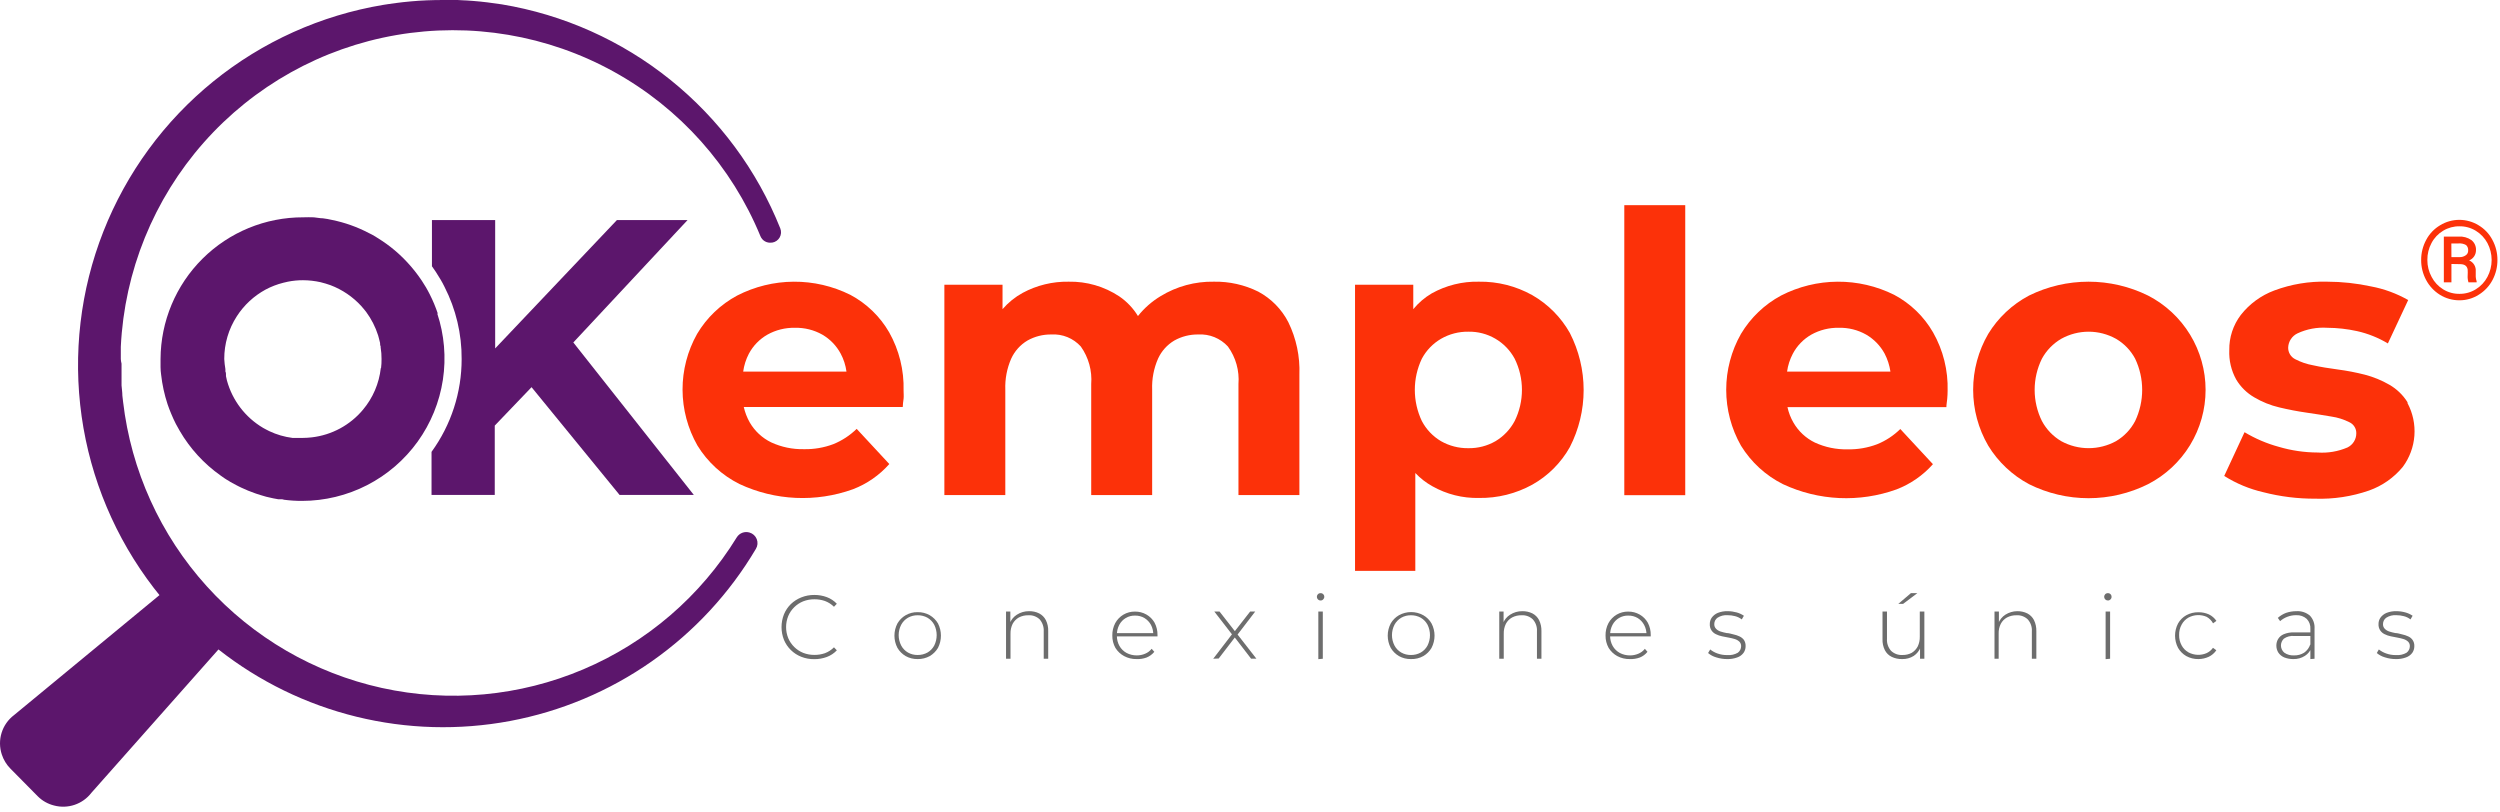 <svg width="308" height="100" viewBox="0 0 308 100" fill="none" xmlns="http://www.w3.org/2000/svg">
<path d="M100.324 81.208C99.774 81.217 99.228 81.118 98.716 80.916C98.236 80.728 97.798 80.444 97.43 80.082C97.068 79.727 96.781 79.303 96.586 78.836C96.184 77.822 96.184 76.694 96.586 75.68C96.781 75.209 97.068 74.782 97.43 74.424C97.802 74.069 98.239 73.789 98.716 73.6C99.227 73.394 99.774 73.292 100.324 73.298C100.852 73.294 101.377 73.386 101.872 73.569C102.337 73.744 102.757 74.022 103.098 74.383L102.746 74.755C102.43 74.44 102.05 74.197 101.631 74.042C101.217 73.899 100.782 73.828 100.344 73.831C99.87 73.826 99.4 73.911 98.957 74.082C98.544 74.248 98.169 74.495 97.851 74.807C97.534 75.119 97.281 75.491 97.108 75.901C96.759 76.772 96.759 77.744 97.108 78.615C97.281 79.025 97.534 79.397 97.851 79.709C98.169 80.021 98.544 80.267 98.957 80.434C99.4 80.605 99.87 80.69 100.344 80.685C100.782 80.688 101.217 80.616 101.631 80.474C102.05 80.315 102.431 80.069 102.746 79.75L103.098 80.122C102.757 80.483 102.337 80.761 101.872 80.936C101.377 81.12 100.852 81.212 100.324 81.208Z" fill="#6D6D6D"/>
<path d="M113.058 81.198C112.538 81.209 112.024 81.08 111.57 80.826C111.155 80.582 110.809 80.236 110.565 79.821C110.321 79.356 110.194 78.838 110.194 78.313C110.194 77.788 110.321 77.271 110.565 76.805C110.807 76.389 111.153 76.042 111.57 75.8C112.021 75.538 112.536 75.406 113.058 75.418C113.582 75.407 114.1 75.539 114.555 75.8C114.97 76.045 115.316 76.391 115.56 76.805C115.798 77.273 115.922 77.789 115.922 78.313C115.922 78.837 115.798 79.354 115.56 79.821C115.314 80.234 114.969 80.579 114.555 80.826C114.097 81.077 113.581 81.206 113.058 81.198ZM113.058 80.695C113.479 80.7 113.895 80.596 114.264 80.394C114.618 80.19 114.907 79.89 115.098 79.529C115.296 79.131 115.399 78.692 115.399 78.248C115.399 77.803 115.296 77.364 115.098 76.966C114.905 76.607 114.616 76.308 114.264 76.102C113.895 75.899 113.479 75.795 113.058 75.8C112.639 75.794 112.227 75.898 111.862 76.102C111.51 76.308 111.221 76.607 111.028 76.966C110.823 77.362 110.716 77.802 110.716 78.248C110.716 78.694 110.823 79.133 111.028 79.529C111.218 79.89 111.508 80.19 111.862 80.394C112.227 80.598 112.639 80.702 113.058 80.695Z" fill="#6D6D6D"/>
<path d="M126.777 75.298C127.208 75.287 127.636 75.38 128.023 75.57C128.377 75.752 128.665 76.04 128.847 76.394C129.057 76.818 129.157 77.288 129.139 77.76V81.157H128.586V77.801C128.621 77.26 128.444 76.726 128.093 76.313C127.91 76.136 127.692 76 127.454 75.911C127.215 75.823 126.961 75.785 126.707 75.801C126.295 75.789 125.886 75.882 125.521 76.072C125.198 76.258 124.934 76.529 124.757 76.856C124.574 77.231 124.485 77.645 124.495 78.062V81.157H123.943V75.338H124.475V76.997L124.395 76.816C124.563 76.367 124.874 75.986 125.279 75.73C125.725 75.442 126.246 75.292 126.777 75.298Z" fill="#6D6D6D"/>
<path d="M140.032 81.198C139.492 81.211 138.958 81.083 138.484 80.826C138.046 80.59 137.679 80.244 137.418 79.821C137.16 79.357 137.028 78.834 137.037 78.303C137.025 77.768 137.149 77.239 137.398 76.765C137.635 76.331 137.985 75.969 138.412 75.719C138.839 75.47 139.326 75.341 139.821 75.348C140.317 75.339 140.806 75.464 141.238 75.71C141.657 75.948 142.005 76.295 142.243 76.715C142.49 77.186 142.615 77.711 142.604 78.243V78.323C142.599 78.35 142.599 78.377 142.604 78.404H137.469V78.002H142.303L142.082 78.213C142.095 77.787 141.998 77.364 141.8 76.987C141.612 76.639 141.334 76.348 140.996 76.142C140.647 75.936 140.246 75.832 139.841 75.841C139.441 75.829 139.046 75.931 138.701 76.134C138.356 76.336 138.076 76.632 137.891 76.987C137.693 77.368 137.593 77.793 137.599 78.223V78.323C137.593 78.766 137.704 79.203 137.921 79.59C138.127 79.95 138.43 80.246 138.795 80.444C139.185 80.649 139.621 80.753 140.062 80.745C140.407 80.746 140.749 80.678 141.067 80.544C141.388 80.416 141.669 80.204 141.881 79.931L142.213 80.303C141.959 80.615 141.63 80.857 141.258 81.007C140.866 81.151 140.449 81.216 140.032 81.198Z" fill="#6D6D6D"/>
<path d="M149.469 81.157L151.881 78.012V78.283L149.6 75.338H150.243L152.253 77.911H152.012L154.022 75.338H154.645L152.334 78.353V78.002L154.786 81.147H154.133L152.022 78.404H152.233L150.143 81.127L149.469 81.157Z" fill="#6D6D6D"/>
<path d="M162.699 73.981C162.637 73.982 162.576 73.97 162.519 73.945C162.461 73.921 162.41 73.886 162.367 73.841C162.325 73.8 162.292 73.752 162.269 73.698C162.247 73.645 162.236 73.587 162.237 73.529C162.236 73.469 162.247 73.41 162.269 73.355C162.292 73.3 162.325 73.249 162.367 73.207C162.41 73.164 162.462 73.13 162.519 73.107C162.576 73.085 162.638 73.074 162.699 73.077C162.759 73.074 162.819 73.084 162.874 73.107C162.93 73.129 162.98 73.164 163.021 73.207C163.064 73.247 163.098 73.295 163.12 73.349C163.143 73.403 163.153 73.461 163.151 73.519C163.154 73.579 163.143 73.638 163.121 73.694C163.098 73.749 163.064 73.799 163.021 73.841C162.98 73.886 162.931 73.922 162.875 73.946C162.82 73.97 162.76 73.982 162.699 73.981ZM162.418 81.208V75.338H162.97V81.157L162.418 81.208Z" fill="#6D6D6D"/>
<path d="M173.832 81.198C173.311 81.21 172.797 81.081 172.344 80.826C171.929 80.582 171.583 80.236 171.339 79.821C171.095 79.356 170.968 78.838 170.968 78.313C170.968 77.788 171.095 77.271 171.339 76.806C171.581 76.389 171.927 76.042 172.344 75.8C172.805 75.543 173.324 75.407 173.852 75.407C174.38 75.407 174.899 75.543 175.359 75.8C175.778 76.04 176.125 76.387 176.364 76.806C176.608 77.271 176.736 77.788 176.736 78.313C176.736 78.838 176.608 79.356 176.364 79.821C176.123 80.238 175.777 80.585 175.359 80.826C174.894 81.087 174.365 81.216 173.832 81.198ZM173.832 80.695C174.253 80.7 174.668 80.597 175.038 80.394C175.392 80.19 175.681 79.89 175.872 79.529C176.07 79.131 176.173 78.692 176.173 78.248C176.173 77.803 176.07 77.365 175.872 76.966C175.678 76.607 175.39 76.308 175.038 76.102C174.668 75.899 174.253 75.795 173.832 75.8C173.413 75.793 173 75.897 172.636 76.102C172.283 76.308 171.995 76.607 171.801 76.966C171.597 77.363 171.49 77.802 171.49 78.248C171.49 78.694 171.597 79.133 171.801 79.529C171.992 79.89 172.281 80.19 172.636 80.394C173 80.599 173.413 80.703 173.832 80.695Z" fill="#6D6D6D"/>
<path d="M187.543 75.298C187.974 75.288 188.401 75.381 188.789 75.569C189.143 75.752 189.431 76.04 189.613 76.394C189.819 76.819 189.919 77.288 189.905 77.76V81.157H189.352V77.8C189.373 77.531 189.338 77.261 189.252 77.006C189.166 76.75 189.029 76.515 188.85 76.313C188.667 76.136 188.449 75.999 188.21 75.911C187.971 75.823 187.717 75.785 187.463 75.8C187.054 75.79 186.65 75.884 186.287 76.072C185.961 76.253 185.696 76.525 185.523 76.856C185.34 77.231 185.251 77.645 185.262 78.062V81.157H184.709V75.338H185.242V76.996L185.161 76.816C185.329 76.367 185.64 75.986 186.046 75.73C186.491 75.442 187.012 75.292 187.543 75.298Z" fill="#6D6D6D"/>
<path d="M200.798 81.198C200.255 81.21 199.718 81.082 199.24 80.826C198.807 80.587 198.444 80.241 198.184 79.821C197.926 79.357 197.794 78.834 197.803 78.303C197.791 77.768 197.915 77.239 198.164 76.765C198.401 76.331 198.751 75.969 199.178 75.719C199.605 75.47 200.092 75.341 200.586 75.348C201.083 75.34 201.572 75.465 202.004 75.71C202.423 75.948 202.771 76.295 203.009 76.715C203.256 77.186 203.381 77.711 203.37 78.243C203.375 78.269 203.375 78.297 203.37 78.323V78.404H198.235V78.002H203.069L202.848 78.213C202.858 77.786 202.757 77.363 202.556 76.987C202.371 76.639 202.097 76.348 201.762 76.142C201.413 75.936 201.012 75.832 200.607 75.841C200.207 75.829 199.812 75.931 199.467 76.133C199.122 76.336 198.842 76.632 198.657 76.987C198.459 77.368 198.359 77.793 198.365 78.223V78.323C198.359 78.766 198.47 79.203 198.687 79.59C198.893 79.95 199.196 80.246 199.561 80.444C199.951 80.649 200.387 80.753 200.828 80.745C201.173 80.746 201.515 80.678 201.833 80.544C202.154 80.416 202.435 80.204 202.647 79.931L202.968 80.303C202.721 80.617 202.395 80.859 202.024 81.007C201.631 81.15 201.215 81.214 200.798 81.198Z" fill="#6D6D6D"/>
<path d="M212.797 81.198C212.337 81.201 211.878 81.13 211.441 80.987C211.071 80.883 210.729 80.701 210.436 80.454L210.697 80.012C210.961 80.226 211.26 80.393 211.581 80.504C211.968 80.644 212.376 80.712 212.787 80.705C213.246 80.744 213.705 80.643 214.104 80.414C214.227 80.321 214.328 80.201 214.398 80.064C214.467 79.926 214.504 79.774 214.506 79.62C214.511 79.516 214.495 79.413 214.459 79.317C214.423 79.22 214.367 79.131 214.295 79.057C214.138 78.909 213.949 78.799 213.742 78.735C213.494 78.661 213.243 78.601 212.988 78.555L212.164 78.394C211.899 78.341 211.642 78.253 211.4 78.132C211.181 78.029 210.994 77.87 210.858 77.67C210.705 77.438 210.631 77.163 210.647 76.886C210.643 76.603 210.727 76.325 210.888 76.092C211.078 75.834 211.335 75.632 211.632 75.509C212.022 75.356 212.439 75.284 212.858 75.298C213.228 75.299 213.596 75.35 213.953 75.449C214.272 75.536 214.574 75.675 214.848 75.861L214.586 76.313C214.343 76.122 214.062 75.985 213.762 75.911C213.461 75.831 213.15 75.79 212.838 75.791C212.403 75.758 211.969 75.867 211.601 76.102C211.477 76.189 211.376 76.305 211.306 76.44C211.236 76.575 211.199 76.724 211.199 76.876C211.193 76.982 211.209 77.089 211.245 77.189C211.281 77.29 211.337 77.381 211.41 77.459C211.563 77.617 211.753 77.734 211.963 77.801C212.211 77.879 212.462 77.942 212.717 77.992C212.998 77.992 213.27 78.092 213.541 78.152C213.805 78.206 214.061 78.29 214.305 78.404C214.524 78.502 214.714 78.654 214.858 78.846C215.001 79.074 215.071 79.341 215.059 79.61C215.063 79.909 214.972 80.201 214.797 80.444C214.601 80.702 214.331 80.894 214.024 80.997C213.631 81.14 213.215 81.208 212.797 81.198Z" fill="#6D6D6D"/>
<path d="M234.347 81.198C233.903 81.209 233.462 81.116 233.06 80.926C232.697 80.751 232.401 80.461 232.216 80.102C232.005 79.678 231.905 79.208 231.925 78.735V75.338H232.477V78.695C232.457 78.964 232.491 79.234 232.578 79.49C232.664 79.746 232.801 79.981 232.98 80.183C233.168 80.361 233.391 80.499 233.635 80.587C233.879 80.675 234.138 80.712 234.397 80.695C234.793 80.704 235.184 80.611 235.533 80.424C235.844 80.234 236.098 79.963 236.266 79.64C236.443 79.263 236.529 78.85 236.518 78.434V75.338H237.081V81.157H236.548V79.539L236.618 79.73C236.459 80.17 236.163 80.546 235.774 80.806C235.347 81.074 234.851 81.211 234.347 81.198ZM233.874 74.394L235.422 73.077H236.216L234.467 74.394H233.874Z" fill="#6D6D6D"/>
<path d="M248.516 75.298C248.947 75.289 249.374 75.382 249.762 75.569C250.116 75.752 250.404 76.04 250.586 76.394C250.792 76.819 250.891 77.288 250.878 77.76V81.157H250.325V77.801C250.345 77.532 250.311 77.261 250.225 77.006C250.139 76.75 250.002 76.515 249.823 76.313C249.639 76.136 249.422 76 249.183 75.911C248.944 75.823 248.69 75.785 248.436 75.801C248.027 75.79 247.623 75.884 247.26 76.072C246.934 76.253 246.669 76.526 246.496 76.856C246.309 77.23 246.219 77.644 246.235 78.062V81.157H245.722V75.338H246.265V76.997L246.184 76.816C246.352 76.37 246.659 75.989 247.059 75.73C247.495 75.453 247.999 75.303 248.516 75.298Z" fill="#6D6D6D"/>
<path d="M259.694 73.981C259.573 73.981 259.457 73.934 259.37 73.85C259.284 73.765 259.234 73.65 259.231 73.529C259.233 73.409 259.28 73.295 259.362 73.207C259.405 73.164 259.457 73.13 259.514 73.107C259.571 73.085 259.632 73.074 259.694 73.077C259.753 73.074 259.813 73.084 259.869 73.107C259.924 73.129 259.974 73.164 260.015 73.207C260.058 73.247 260.092 73.295 260.115 73.349C260.137 73.403 260.148 73.461 260.146 73.519C260.148 73.579 260.138 73.638 260.115 73.694C260.093 73.749 260.058 73.799 260.015 73.841C259.975 73.886 259.925 73.922 259.87 73.946C259.814 73.97 259.754 73.982 259.694 73.981ZM259.412 81.208V75.338H259.965V81.157L259.412 81.208Z" fill="#6D6D6D"/>
<path d="M270.85 81.198C270.324 81.207 269.804 81.079 269.343 80.826C268.926 80.584 268.58 80.237 268.338 79.821C268.094 79.356 267.967 78.838 267.967 78.313C267.967 77.788 268.094 77.271 268.338 76.806C268.576 76.386 268.924 76.039 269.343 75.801C269.804 75.547 270.324 75.419 270.85 75.429C271.29 75.424 271.725 75.513 272.127 75.69C272.505 75.869 272.828 76.147 273.062 76.494L272.649 76.796C272.467 76.457 272.192 76.178 271.855 75.992C271.501 75.838 271.116 75.766 270.73 75.782C270.343 75.798 269.966 75.9 269.624 76.082C269.267 76.285 268.974 76.585 268.78 76.946C268.563 77.34 268.455 77.784 268.468 78.233C268.458 78.682 268.565 79.125 268.78 79.519C268.975 79.878 269.268 80.174 269.624 80.374C269.966 80.555 270.343 80.658 270.73 80.674C271.116 80.689 271.501 80.618 271.855 80.464C272.169 80.317 272.439 80.092 272.639 79.811L273.052 80.112C272.818 80.459 272.495 80.737 272.117 80.916C271.719 81.099 271.288 81.195 270.85 81.198Z" fill="#6D6D6D"/>
<path d="M282.548 81.198C282.163 81.203 281.781 81.135 281.422 80.997C281.131 80.874 280.88 80.672 280.699 80.414C280.533 80.152 280.446 79.849 280.447 79.539C280.445 79.257 280.517 78.98 280.658 78.735C280.819 78.472 281.058 78.264 281.342 78.142C281.749 77.972 282.188 77.893 282.628 77.911H284.759V78.353H282.638C282.19 78.309 281.741 78.426 281.372 78.685C281.254 78.798 281.16 78.934 281.098 79.086C281.037 79.237 281.008 79.4 281.013 79.563C281.019 79.726 281.059 79.887 281.132 80.033C281.204 80.18 281.306 80.31 281.432 80.414C281.783 80.655 282.204 80.772 282.628 80.745C283.064 80.76 283.494 80.644 283.865 80.414C284.217 80.168 284.481 79.816 284.618 79.409L284.779 79.791C284.628 80.205 284.346 80.558 283.975 80.796C283.551 81.07 283.053 81.21 282.548 81.198ZM284.638 81.198V79.871V79.67V77.489C284.654 77.264 284.623 77.037 284.547 76.825C284.47 76.612 284.351 76.417 284.196 76.253C283.845 75.935 283.383 75.768 282.91 75.791C282.528 75.783 282.149 75.852 281.794 75.992C281.469 76.114 281.17 76.294 280.91 76.524L280.628 76.122C280.923 75.859 281.264 75.651 281.633 75.509C282.047 75.368 282.482 75.296 282.92 75.298C283.522 75.26 284.115 75.454 284.578 75.841C284.781 76.058 284.937 76.314 285.036 76.595C285.135 76.875 285.174 77.173 285.151 77.469V81.157L284.638 81.198Z" fill="#6D6D6D"/>
<path d="M295.184 81.198C294.723 81.201 294.265 81.13 293.827 80.987C293.458 80.883 293.115 80.701 292.822 80.454L293.073 80.012C293.342 80.224 293.644 80.39 293.968 80.504C294.354 80.644 294.763 80.712 295.174 80.705C295.632 80.744 296.091 80.643 296.49 80.414C296.614 80.321 296.714 80.201 296.784 80.064C296.854 79.926 296.891 79.774 296.892 79.62C296.898 79.516 296.882 79.413 296.845 79.317C296.809 79.22 296.753 79.131 296.681 79.057C296.524 78.909 296.335 78.799 296.128 78.735C295.881 78.661 295.629 78.601 295.375 78.555L294.55 78.394C294.285 78.341 294.028 78.253 293.787 78.132C293.568 78.029 293.38 77.87 293.244 77.67C293.091 77.438 293.017 77.163 293.033 76.886C293.029 76.603 293.113 76.325 293.274 76.092C293.465 75.834 293.722 75.632 294.018 75.509C294.408 75.356 294.825 75.284 295.244 75.298C295.614 75.299 295.983 75.35 296.339 75.449C296.658 75.536 296.96 75.675 297.234 75.861L296.973 76.313C296.73 76.122 296.449 75.985 296.149 75.911C295.847 75.831 295.536 75.79 295.224 75.791C294.789 75.758 294.355 75.867 293.988 76.102C293.863 76.189 293.762 76.305 293.692 76.44C293.622 76.575 293.586 76.724 293.586 76.876C293.579 76.982 293.595 77.089 293.631 77.189C293.667 77.29 293.724 77.381 293.797 77.459C293.95 77.617 294.14 77.734 294.349 77.801C294.597 77.879 294.849 77.942 295.103 77.992C295.385 77.992 295.656 78.092 295.927 78.152C296.191 78.206 296.447 78.29 296.691 78.404C296.909 78.499 297.097 78.652 297.234 78.846C297.385 79.071 297.459 79.339 297.445 79.61C297.449 79.909 297.358 80.201 297.184 80.444C296.987 80.702 296.717 80.894 296.41 80.997C296.017 81.14 295.601 81.208 295.184 81.198Z" fill="#6D6D6D"/>
<path d="M85.478 60.976H76.332L65.487 47.7L60.954 52.433V60.976H53.165V55.669C55.581 52.345 56.879 48.341 56.874 44.232C56.895 41.141 56.171 38.09 54.763 35.337C54.612 35.016 54.432 34.704 54.251 34.393C54.06 34.071 53.869 33.76 53.668 33.458L53.215 32.805V27.116H61.005V42.925L76 27.116H84.704L70.633 42.192L85.478 60.976Z" fill="#5C166C"/>
<path d="M53.951 38.674C53.675 37.846 53.34 37.04 52.946 36.262C52.805 35.971 52.644 35.699 52.483 35.408C52.312 35.126 52.142 34.845 51.961 34.574C51.428 33.778 50.833 33.025 50.182 32.322L49.659 31.78L49.106 31.257C48.477 30.685 47.805 30.161 47.096 29.689C46.815 29.498 46.523 29.317 46.232 29.136C45.94 28.955 45.699 28.835 45.428 28.704C44.003 27.958 42.481 27.417 40.905 27.096C40.534 27.008 40.158 26.941 39.779 26.895C39.418 26.895 39.036 26.805 38.664 26.774C38.292 26.744 37.8 26.774 37.357 26.774C32.712 26.761 28.252 28.592 24.956 31.866C21.66 35.139 19.798 39.587 19.779 44.232C19.779 44.554 19.779 44.875 19.779 45.237C19.782 45.543 19.806 45.849 19.849 46.152C19.987 47.392 20.253 48.615 20.643 49.8C20.784 50.202 20.925 50.594 21.096 50.986C21.176 51.197 21.267 51.408 21.367 51.609L21.669 52.232C21.819 52.524 21.99 52.815 22.151 53.097C23.414 55.265 25.128 57.136 27.176 58.584C27.327 58.705 27.488 58.805 27.649 58.916C27.809 59.026 27.97 59.127 28.141 59.217L28.372 59.368C28.603 59.499 28.834 59.629 29.076 59.75L29.407 59.921L29.739 60.082C30.282 60.34 30.839 60.569 31.407 60.765L31.669 60.856L31.94 60.936L32.111 60.996L32.794 61.197L33.056 61.258C33.458 61.358 33.86 61.438 34.282 61.509H34.453H34.634C34.754 61.509 34.875 61.509 34.995 61.569C35.735 61.667 36.481 61.714 37.227 61.71C40.007 61.706 42.748 61.042 45.222 59.773C47.696 58.503 49.833 56.664 51.457 54.407C53.081 52.15 54.146 49.539 54.564 46.79C54.981 44.041 54.74 41.232 53.86 38.594L53.951 38.674ZM46.915 45.348C46.705 47.24 45.94 49.027 44.714 50.483C43.129 52.379 40.877 53.595 38.423 53.881C38.056 53.924 37.687 53.948 37.317 53.951H36.845H36.744H36.433H36.262H36.031C35.041 53.825 34.078 53.544 33.176 53.117C33.042 53.058 32.911 52.991 32.784 52.916L32.413 52.715C30.227 51.425 28.63 49.334 27.96 46.885C27.909 46.707 27.869 46.526 27.84 46.343C27.83 46.283 27.83 46.222 27.84 46.162C27.84 46.031 27.84 45.901 27.769 45.77C27.764 45.673 27.764 45.575 27.769 45.478C27.698 45.066 27.651 44.65 27.628 44.232C27.623 42.364 28.161 40.534 29.176 38.966C30.061 37.591 31.278 36.461 32.714 35.679C33.407 35.309 34.143 35.026 34.905 34.835C35.09 34.782 35.278 34.738 35.468 34.704C36.08 34.583 36.703 34.522 37.327 34.523C38.054 34.526 38.778 34.607 39.488 34.765C39.699 34.811 39.907 34.868 40.111 34.935C40.319 34.992 40.523 35.059 40.724 35.136C42.167 35.684 43.461 36.561 44.503 37.699C44.614 37.81 44.704 37.931 44.805 38.051C44.905 38.172 45.006 38.302 45.106 38.423C45.754 39.301 46.253 40.278 46.584 41.318C46.634 41.468 46.664 41.609 46.704 41.76L46.764 42.011L46.825 42.252C46.825 42.393 46.825 42.534 46.895 42.674C46.9 42.714 46.9 42.755 46.895 42.795C46.973 43.27 47.01 43.751 47.006 44.232C47.011 44.605 46.991 44.978 46.946 45.348H46.915Z" fill="#5C166C"/>
<path d="M104.758 36.322C102.59 35.243 100.199 34.689 97.777 34.705C95.355 34.72 92.971 35.306 90.818 36.413C88.774 37.509 87.067 39.142 85.883 41.137C84.701 43.236 84.083 45.607 84.09 48.017C84.097 50.426 84.729 52.793 85.923 54.886C87.17 56.921 88.963 58.565 91.099 59.63C95.494 61.686 100.525 61.917 105.089 60.273C106.809 59.613 108.343 58.548 109.562 57.167L105.542 52.835C104.717 53.641 103.744 54.279 102.677 54.715C101.516 55.154 100.281 55.365 99.039 55.338C97.653 55.369 96.278 55.084 95.019 54.504C93.908 53.967 92.984 53.109 92.366 52.041C92.031 51.447 91.784 50.807 91.632 50.142H111.22C111.22 49.82 111.281 49.478 111.321 49.137C111.361 48.795 111.321 48.443 111.321 48.132C111.392 45.616 110.777 43.129 109.542 40.936C108.411 38.98 106.753 37.382 104.758 36.322ZM91.561 45.78C91.664 45.015 91.899 44.274 92.255 43.589C92.779 42.6 93.574 41.781 94.546 41.227C95.584 40.649 96.756 40.358 97.944 40.383C99.121 40.358 100.284 40.649 101.31 41.227C102.267 41.783 103.05 42.593 103.572 43.569C103.941 44.257 104.182 45.006 104.285 45.78H91.561Z" fill="#FC3109"/>
<path d="M155.02 35.93C153.323 35.089 151.447 34.668 149.553 34.704C147.24 34.661 144.964 35.278 142.99 36.483C141.92 37.127 140.973 37.958 140.196 38.935C139.61 37.974 138.825 37.148 137.894 36.513C136.046 35.289 133.869 34.658 131.653 34.704C129.68 34.67 127.731 35.145 125.995 36.081C125.053 36.596 124.212 37.277 123.512 38.091V35.076H116.346V60.996H123.854V47.991C123.807 46.686 124.055 45.388 124.577 44.192C125.003 43.257 125.704 42.475 126.587 41.951C127.483 41.449 128.496 41.193 129.522 41.207C130.202 41.165 130.881 41.277 131.511 41.535C132.141 41.792 132.705 42.189 133.16 42.694C134.114 44.038 134.566 45.675 134.437 47.318V60.996H141.945V47.991C141.898 46.686 142.146 45.388 142.668 44.192C143.093 43.257 143.795 42.475 144.678 41.951C145.578 41.449 146.593 41.193 147.623 41.207C148.305 41.167 148.987 41.28 149.62 41.537C150.253 41.795 150.821 42.19 151.281 42.694C152.25 44.032 152.71 45.671 152.578 47.318V60.996H160.086V46.162C160.173 43.924 159.703 41.7 158.719 39.689C157.896 38.09 156.606 36.779 155.02 35.93Z" fill="#FC3109"/>
<path d="M188.779 36.363C186.772 35.241 184.505 34.669 182.206 34.704C180.169 34.656 178.156 35.156 176.377 36.151C175.515 36.66 174.749 37.316 174.116 38.091V35.076H166.94V70.333H174.367V58.273C174.981 58.925 175.693 59.477 176.478 59.911C178.223 60.896 180.202 61.393 182.206 61.348C184.503 61.384 186.768 60.819 188.779 59.71C190.717 58.624 192.317 57.024 193.403 55.087C194.521 52.91 195.104 50.498 195.104 48.051C195.104 45.604 194.521 43.193 193.403 41.016C192.308 39.077 190.711 37.47 188.779 36.363ZM186.608 51.87C186.062 52.898 185.245 53.756 184.247 54.353C183.23 54.939 182.073 55.237 180.9 55.217C179.721 55.234 178.558 54.935 177.533 54.353C176.53 53.762 175.712 52.902 175.171 51.87C174.602 50.671 174.306 49.359 174.306 48.031C174.306 46.703 174.602 45.392 175.171 44.192C175.716 43.171 176.534 42.322 177.533 41.74C178.556 41.15 179.719 40.847 180.9 40.865C182.065 40.84 183.215 41.138 184.222 41.725C185.23 42.312 186.055 43.166 186.608 44.192C187.197 45.386 187.503 46.7 187.503 48.031C187.503 49.363 187.197 50.676 186.608 51.87Z" fill="#FC3109"/>
<path d="M207.622 25.277H200.114V61.006H207.622V25.277Z" fill="#FC3109"/>
<path d="M233.363 36.322C231.195 35.243 228.804 34.689 226.382 34.705C223.96 34.72 221.577 35.306 219.423 36.413C217.381 37.512 215.675 39.145 214.488 41.137C213.296 43.235 212.669 45.608 212.669 48.021C212.669 50.435 213.296 52.807 214.488 54.906C215.737 56.939 217.53 58.582 219.664 59.65C224.059 61.706 229.089 61.937 233.654 60.293C235.375 59.631 236.913 58.566 238.137 57.187L234.117 52.855C233.295 53.665 232.322 54.304 231.252 54.735C230.091 55.174 228.856 55.385 227.614 55.358C226.228 55.388 224.853 55.103 223.594 54.524C222.486 53.987 221.565 53.129 220.951 52.062C220.608 51.471 220.36 50.83 220.217 50.162H239.795C239.795 49.84 239.866 49.499 239.896 49.157C239.926 48.815 239.946 48.463 239.946 48.152C240.018 45.635 239.4 43.146 238.157 40.956C237.026 38.992 235.365 37.386 233.363 36.322ZM220.167 45.78C220.273 45.014 220.511 44.273 220.87 43.589C221.39 42.601 222.182 41.781 223.152 41.227C224.189 40.65 225.362 40.358 226.549 40.383C227.727 40.355 228.89 40.646 229.916 41.227C230.873 41.784 231.659 42.594 232.187 43.569C232.547 44.261 232.788 45.008 232.901 45.78H220.167Z" fill="#FC3109"/>
<path d="M264.639 36.413C262.359 35.289 259.85 34.704 257.308 34.704C254.765 34.704 252.256 35.289 249.976 36.413C247.906 37.506 246.17 39.138 244.95 41.136C243.733 43.227 243.092 45.602 243.092 48.021C243.092 50.44 243.733 52.816 244.95 54.906C246.172 56.907 247.907 58.545 249.976 59.65C252.253 60.786 254.763 61.378 257.308 61.378C259.852 61.378 262.362 60.786 264.639 59.65C266.774 58.551 268.565 56.886 269.816 54.836C271.066 52.787 271.728 50.432 271.728 48.031C271.728 45.63 271.066 43.276 269.816 41.226C268.565 39.176 266.774 37.511 264.639 36.413ZM263.051 51.87C262.511 52.902 261.693 53.761 260.69 54.353C259.655 54.918 258.496 55.214 257.318 55.214C256.139 55.214 254.98 54.918 253.946 54.353C252.939 53.759 252.115 52.901 251.564 51.87C250.975 50.676 250.669 49.363 250.669 48.031C250.669 46.7 250.975 45.386 251.564 44.192C252.119 43.172 252.942 42.324 253.946 41.739C254.977 41.166 256.137 40.865 257.318 40.865C258.498 40.865 259.658 41.166 260.69 41.739C261.689 42.322 262.507 43.171 263.051 44.192C263.621 45.392 263.916 46.703 263.916 48.031C263.916 49.359 263.621 50.671 263.051 51.87Z" fill="#FC3109"/>
<path d="M296.608 49.559C296.05 48.665 295.28 47.923 294.367 47.398C293.422 46.853 292.407 46.437 291.351 46.162C290.249 45.882 289.132 45.667 288.005 45.519C286.899 45.368 285.874 45.207 284.989 45.006C284.207 44.869 283.451 44.612 282.748 44.242C282.485 44.105 282.266 43.897 282.117 43.641C281.967 43.385 281.893 43.091 281.904 42.795C281.921 42.429 282.037 42.074 282.241 41.77C282.445 41.465 282.728 41.222 283.06 41.066C284.203 40.535 285.461 40.3 286.718 40.383C287.955 40.39 289.188 40.528 290.397 40.795C291.733 41.095 293.012 41.607 294.186 42.312L296.688 36.966C295.268 36.156 293.722 35.589 292.115 35.287C290.342 34.903 288.533 34.708 286.718 34.704C284.491 34.641 282.273 35.01 280.185 35.79C278.561 36.397 277.135 37.44 276.065 38.805C275.121 40.049 274.622 41.575 274.648 43.137C274.594 44.394 274.886 45.642 275.492 46.745C276.037 47.662 276.809 48.423 277.733 48.956C278.69 49.522 279.727 49.938 280.808 50.192C281.934 50.463 283.05 50.675 284.155 50.835C285.261 50.996 286.286 51.157 287.221 51.318C287.998 51.429 288.751 51.667 289.452 52.021C289.71 52.142 289.928 52.336 290.078 52.579C290.228 52.822 290.304 53.103 290.296 53.388C290.297 53.751 290.195 54.106 290.003 54.413C289.811 54.721 289.537 54.968 289.211 55.127C288.052 55.624 286.79 55.838 285.532 55.75C283.909 55.744 282.295 55.508 280.738 55.047C279.259 54.643 277.841 54.038 276.527 53.247L274.024 58.635C275.51 59.574 277.145 60.253 278.859 60.645C280.943 61.181 283.088 61.448 285.241 61.438C287.491 61.512 289.736 61.171 291.864 60.434C293.49 59.858 294.929 58.851 296.025 57.519C296.854 56.4 297.349 55.068 297.453 53.678C297.556 52.289 297.263 50.899 296.608 49.669V49.559Z" fill="#FC3109"/>
<path d="M298.287 32.031C298.282 31.164 298.497 30.31 298.91 29.548C299.305 28.801 299.9 28.178 300.629 27.749C301.34 27.315 302.157 27.085 302.991 27.085C303.824 27.085 304.641 27.315 305.352 27.749C306.078 28.178 306.67 28.801 307.061 29.548C307.474 30.31 307.689 31.164 307.684 32.031C307.688 32.881 307.485 33.719 307.091 34.473C306.7 35.224 306.113 35.856 305.393 36.302C304.676 36.762 303.842 37.003 302.991 36.996C302.141 36.999 301.309 36.762 300.588 36.312C299.871 35.863 299.285 35.232 298.89 34.483C298.488 33.728 298.281 32.886 298.287 32.031ZM299.051 32.031C299.047 32.765 299.23 33.488 299.583 34.131C299.909 34.757 300.399 35.281 301 35.649C301.604 36.022 302.301 36.214 303.011 36.202C303.72 36.209 304.418 36.014 305.021 35.639C305.625 35.271 306.118 34.746 306.448 34.121C306.791 33.478 306.97 32.76 306.97 32.031C306.97 31.302 306.791 30.584 306.448 29.94C306.115 29.32 305.622 28.799 305.021 28.433C304.417 28.061 303.72 27.869 303.011 27.88C302.303 27.869 301.606 28.057 301 28.423C300.391 28.787 299.894 29.312 299.563 29.94C299.217 30.582 299.041 31.302 299.051 32.031ZM302.016 32.523V34.785H301.081V29.146H302.91C303.466 29.11 304.019 29.262 304.478 29.578C304.667 29.728 304.818 29.921 304.916 30.142C305.014 30.363 305.057 30.604 305.041 30.845C305.039 31.111 304.958 31.372 304.808 31.592C304.657 31.812 304.445 31.983 304.197 32.081C304.459 32.191 304.679 32.382 304.826 32.626C304.972 32.87 305.037 33.154 305.011 33.438V33.84C304.996 34.116 305.034 34.392 305.121 34.654V34.785H304.116C304.031 34.508 303.997 34.219 304.016 33.93C304.032 33.689 304.032 33.447 304.016 33.207C303.945 32.785 303.664 32.563 303.151 32.543L302.016 32.523ZM302.016 31.679H303.021C303.294 31.687 303.562 31.606 303.784 31.448C303.878 31.386 303.954 31.3 304.006 31.2C304.057 31.099 304.081 30.987 304.076 30.875C304.089 30.749 304.073 30.622 304.03 30.504C303.986 30.385 303.916 30.279 303.825 30.192C303.544 30.033 303.221 29.963 302.9 29.991H302.006L302.016 31.679Z" fill="#FC3109"/>
<path d="M14.884 43.73C14.884 43.398 14.884 43.056 14.884 42.724C15.33 33.417 18.936 24.54 25.107 17.558C31.278 10.576 39.644 5.906 48.826 4.32C58.008 2.733 67.457 4.324 75.613 8.83C83.769 13.336 90.145 20.488 93.689 29.106C93.798 29.37 93.991 29.59 94.239 29.732C94.486 29.874 94.774 29.929 95.056 29.89H95.126C95.318 29.861 95.501 29.79 95.662 29.68C95.822 29.571 95.955 29.427 96.052 29.259C96.149 29.09 96.206 28.903 96.22 28.709C96.234 28.516 96.203 28.322 96.132 28.141C93.268 20.975 88.603 14.668 82.588 9.832C76.574 4.995 69.413 1.792 61.799 0.533C61.216 0.442 60.623 0.362 60.04 0.291L59.146 0.191L58.251 0.111L57.528 0.06C57.146 0.06 56.764 0.01 56.372 0H55.548H54.633C53.276 0 51.93 0.05 50.613 0.171L49.608 0.271L48.874 0.362C48.513 0.402 48.151 0.452 47.789 0.513L47.206 0.603C39.538 1.884 32.333 5.128 26.292 10.021C20.252 14.914 15.581 21.289 12.736 28.523C9.891 35.758 8.969 43.606 10.058 51.303C11.148 59 14.213 66.283 18.954 72.444C19.182 72.745 19.413 73.037 19.648 73.318L1.728 88.102C1.002 88.652 0.467 89.414 0.197 90.283C-0.073 91.151 -0.065 92.083 0.22 92.947C0.433 93.605 0.798 94.204 1.285 94.695L4.652 98.103C5.206 98.658 5.901 99.05 6.662 99.238C7.496 99.46 8.377 99.43 9.194 99.153C10.011 98.876 10.728 98.364 11.255 97.68L26.914 80.012C31.927 83.954 37.725 86.781 43.919 88.301C50.113 89.822 56.561 90.001 62.83 88.828C69.099 87.654 75.045 85.155 80.27 81.498C85.495 77.84 89.878 73.109 93.126 67.62C93.235 67.441 93.301 67.24 93.32 67.032C93.338 66.824 93.308 66.615 93.232 66.421C93.156 66.226 93.036 66.052 92.882 65.911C92.728 65.77 92.543 65.667 92.343 65.609C92.053 65.521 91.743 65.53 91.46 65.635C91.177 65.741 90.936 65.936 90.775 66.192C86.317 73.448 79.709 79.135 71.869 82.461C64.03 85.788 55.349 86.589 47.033 84.754C38.718 82.919 31.18 78.539 25.469 72.222C19.757 65.906 16.156 57.967 15.165 49.509L15.075 48.735C15.075 48.323 15.004 47.901 14.974 47.488C14.974 47.328 14.974 47.167 14.974 47.006C14.974 46.845 14.974 46.785 14.974 46.684C14.974 46.396 14.974 46.105 14.974 45.81C14.974 45.468 14.974 45.137 14.974 44.805C14.864 44.383 14.874 44.061 14.884 43.73Z" fill="#5C166C"/>
</svg>
